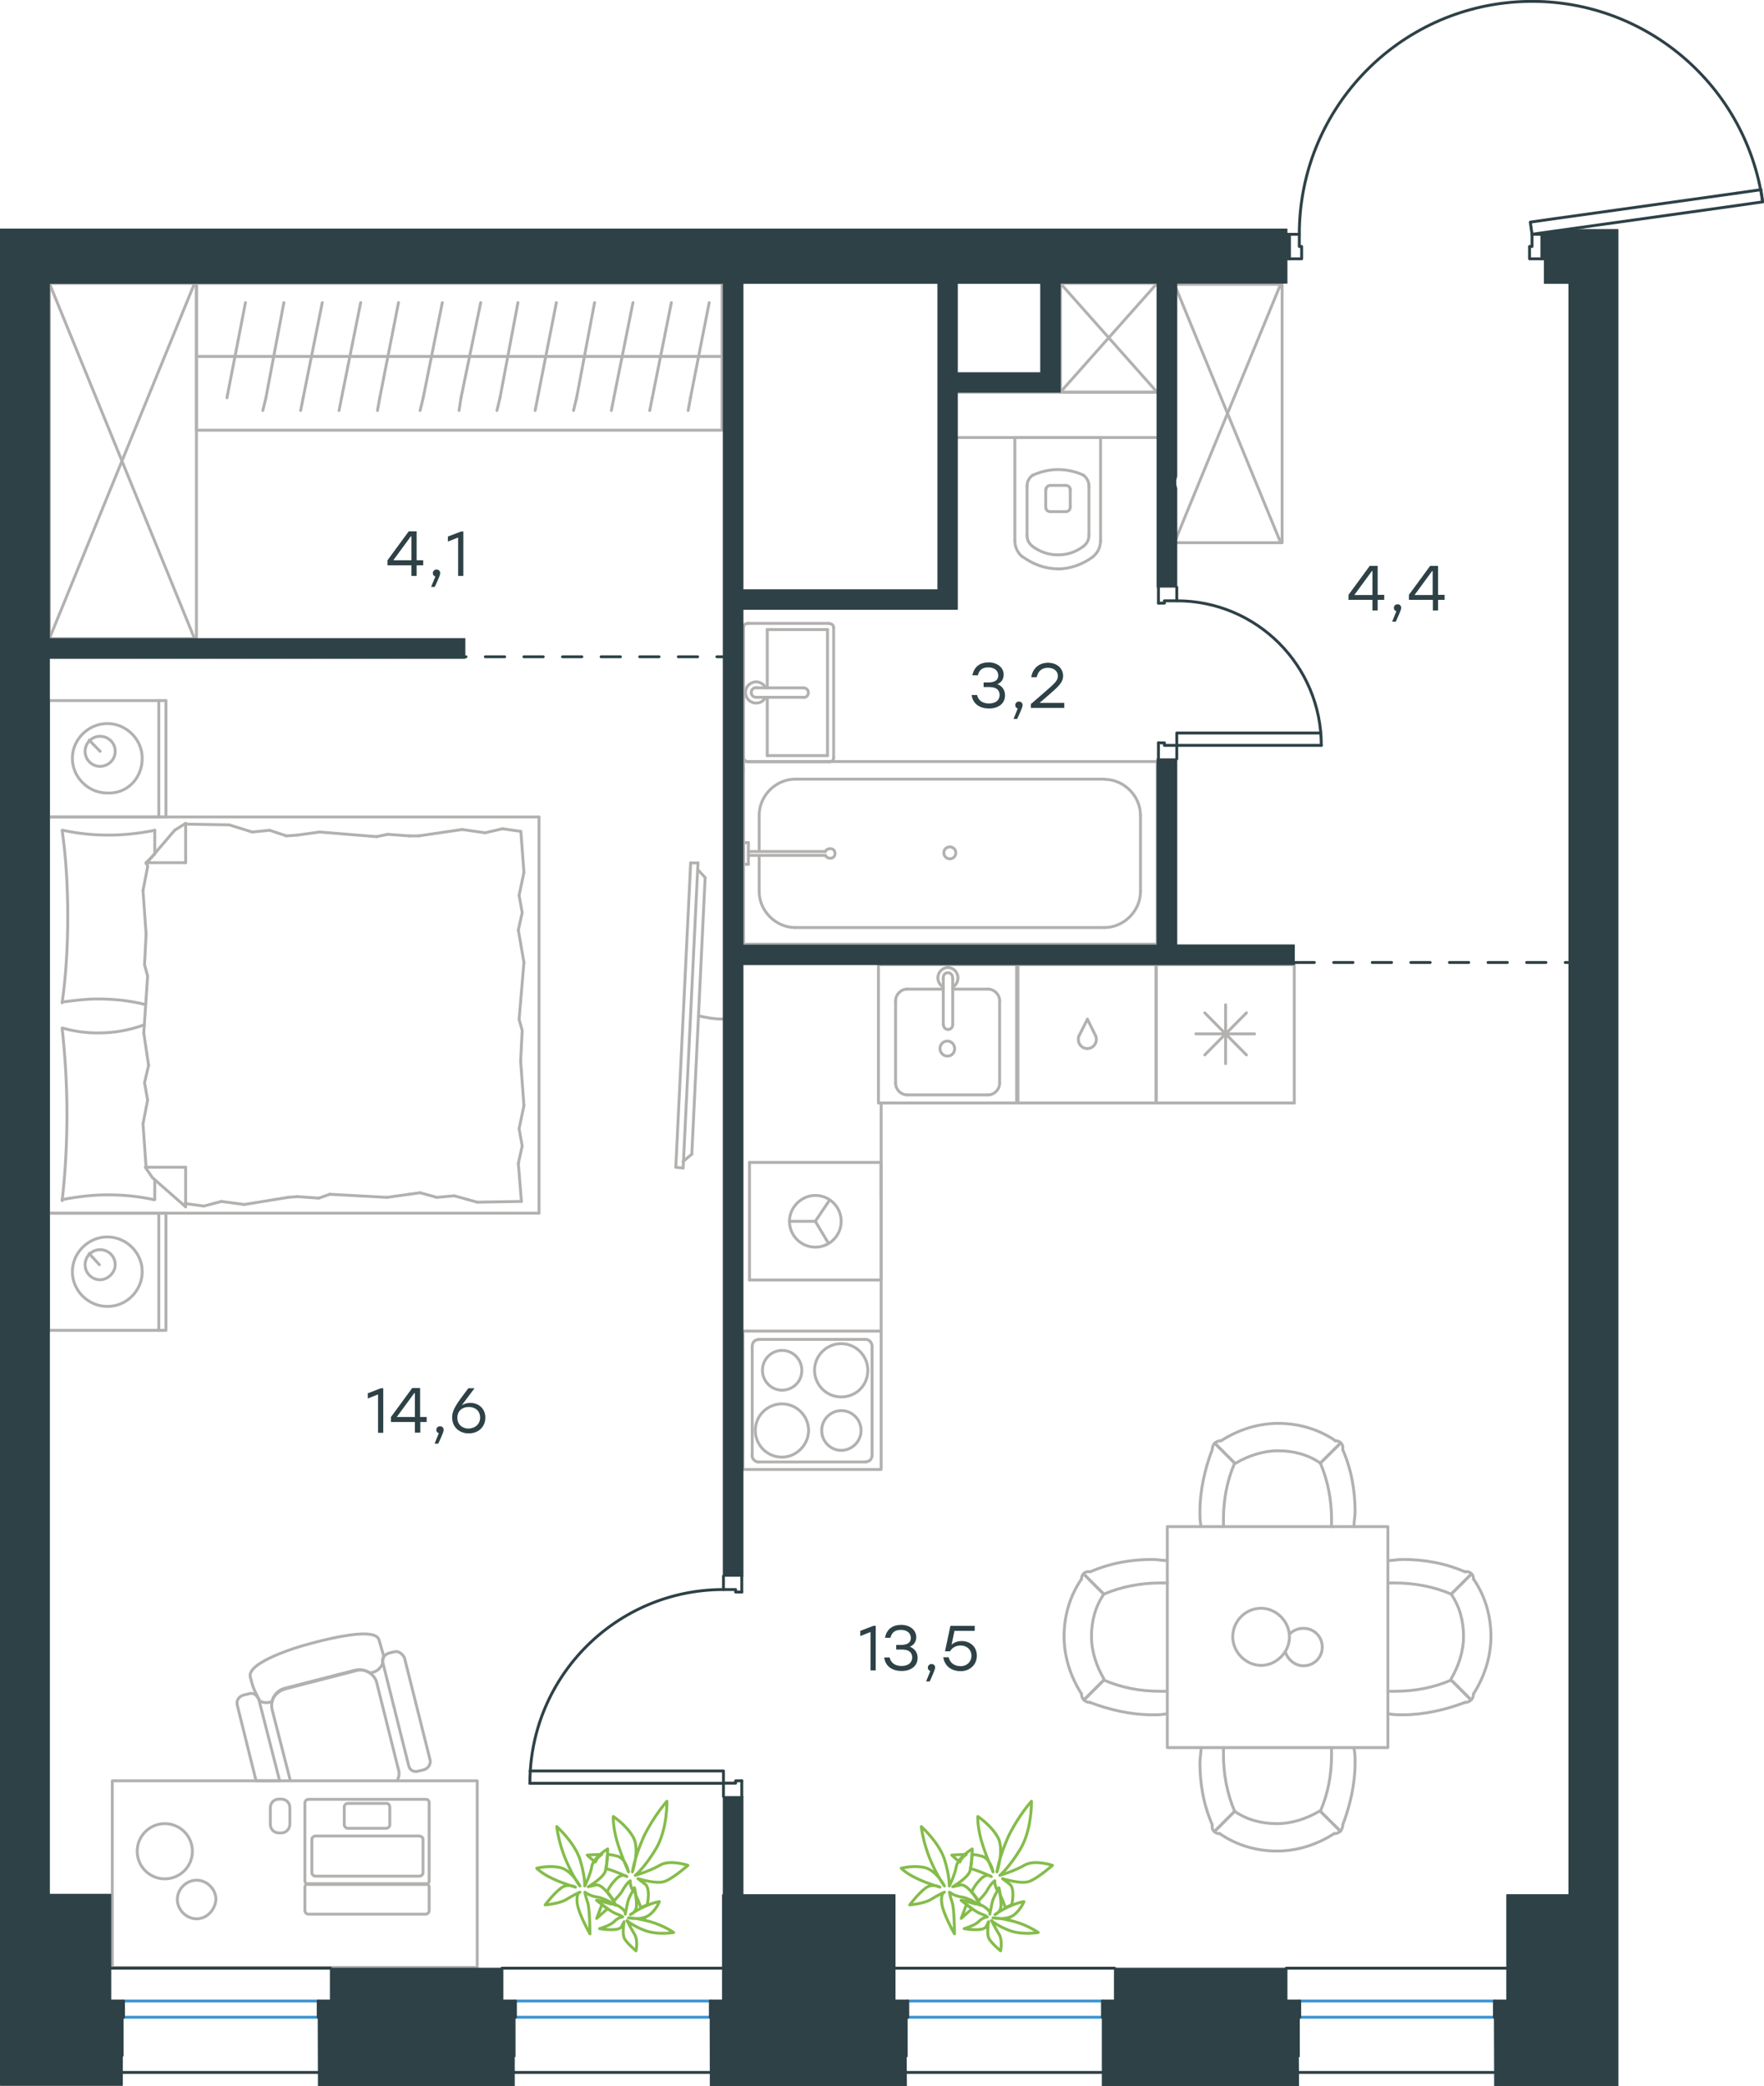 <?xml version="1.0" encoding="utf-8"?>
<!-- Generator: Adobe Illustrator 26.5.0, SVG Export Plug-In . SVG Version: 6.00 Build 0)  -->
<svg version="1.1" id="Слой_1" xmlns="http://www.w3.org/2000/svg" xmlns:xlink="http://www.w3.org/1999/xlink" x="0px" y="0px"
	 viewBox="0 0 914.1 1081" style="enable-background:new 0 0 914.1 1081;" xml:space="preserve">
<style type="text/css">
	.st0{fill:none;stroke:#B2B1B0;stroke-width:1.5;stroke-linecap:round;stroke-linejoin:round;stroke-miterlimit:22.926;}
	.st1{fill:none;stroke:#2D4146;stroke-width:1.5;stroke-linecap:round;stroke-linejoin:round;stroke-miterlimit:10;}
	.st2{fill:none;stroke:#2D4146;stroke-width:1.5;stroke-linecap:round;stroke-linejoin:round;stroke-miterlimit:22.926;}
	.st3{fill:none;stroke:#3C93D0;stroke-width:1.5;stroke-linecap:round;stroke-linejoin:round;stroke-miterlimit:22.926;}
	.st4{fill:#2D4146;}
	
		.st5{fill-rule:evenodd;clip-rule:evenodd;fill:#2D4146;stroke:#2D4146;stroke-width:0.5;stroke-linecap:round;stroke-linejoin:round;stroke-miterlimit:10;}
	
		.st6{fill:none;stroke:#2D4247;stroke-width:1.5;stroke-linecap:round;stroke-linejoin:round;stroke-miterlimit:22.926;stroke-dasharray:10;}
	.st7{fill:none;stroke:#84BC4A;stroke-width:1.5;stroke-linecap:round;stroke-linejoin:round;stroke-miterlimit:22.926;}
</style>
<g>
	<rect x="608.6" y="147.3" class="st0" width="55.8" height="133.9"/>
	<line class="st0" x1="608.6" y1="147.3" x2="663.6" y2="281.1"/>
	<line class="st0" x1="663.6" y1="147.3" x2="608.6" y2="281.1"/>
</g>
<g>
	<line class="st0" x1="570.7" y1="226.7" x2="525.9" y2="226.7"/>
	<g>
		<line class="st0" x1="570.3" y1="280.2" x2="570.3" y2="226.7"/>
		<line class="st0" x1="532.2" y1="252" x2="532.2" y2="277.3"/>
		<line class="st0" x1="564.3" y1="277.3" x2="564.3" y2="252"/>
		<line class="st0" x1="541.9" y1="253.4" x2="541.9" y2="262.7"/>
		<line class="st0" x1="554.6" y1="262.7" x2="554.6" y2="253.4"/>
		<line class="st0" x1="552.2" y1="251.5" x2="544.4" y2="251.5"/>
		<line class="st0" x1="525.9" y1="226.7" x2="525.9" y2="280.2"/>
		<line class="st0" x1="544.4" y1="265.1" x2="552.2" y2="265.1"/>
		<path class="st0" d="M529.8,288.4c5.4,3.9,11.7,6.3,18,6.3c0,0,0,0,0.5,0"/>
		<path class="st0" d="M544.4,251.5c-1.5,0-2.4,1-2.4,2.4"/>
		<path class="st0" d="M535.1,246.2c-1.9,1.5-2.9,3.4-2.9,5.8"/>
		<path class="st0" d="M541.9,262.7c0,1.5,1,2.4,2.4,2.4"/>
		<path class="st0" d="M535.1,283.1c3.9,2.9,8.3,4.4,13.1,4.4"/>
		<path class="st0" d="M552.2,265.1c1.5,0,2.4-1,2.4-2.4"/>
		<path class="st0" d="M554.6,253.9c0-1.5-1-2.4-2.4-2.4"/>
		<path class="st0" d="M564.3,252c0-2.4-1-4.4-2.9-5.8"/>
		<path class="st0" d="M561.4,246.2c-3.9-1.9-8.8-2.9-13.1-2.9c-4.4,0-8.8,1-13.1,2.9"/>
		<path class="st0" d="M561.4,283.1c1.9-1.5,2.9-3.4,2.9-5.8"/>
		<path class="st0" d="M547.9,294.8L547.9,294.8c6.8,0,13.1-2.4,18.5-6.3"/>
		<path class="st0" d="M525.9,280.2c0,3.4,1.5,6.3,3.9,8.3"/>
		<path class="st0" d="M566.4,288.4c2.4-1.9,3.9-4.9,3.9-8.3"/>
		<path class="st0" d="M548.3,287.5L548.3,287.5c4.9,0,9.2-1.5,13.1-4.4"/>
		<path class="st0" d="M532.2,277.3c0,2.4,1,4.4,2.9,5.8"/>
	</g>
	<rect x="494.7" y="203.2" class="st0" width="105.5" height="23.5"/>
</g>
<g>
	<line class="st0" x1="428.8" y1="391.5" x2="397.6" y2="391.5"/>
	<line class="st0" x1="397.6" y1="391.5" x2="397.6" y2="361.3"/>
	<line class="st0" x1="397.6" y1="356.4" x2="397.6" y2="326.2"/>
	<line class="st0" x1="428.8" y1="326.2" x2="428.8" y2="391.5"/>
	<line class="st0" x1="397.6" y1="326.2" x2="428.8" y2="326.2"/>
	<line class="st0" x1="385.3" y1="325.2" x2="385.3" y2="392.6"/>
	<line class="st0" x1="429.6" y1="323" x2="387.7" y2="323"/>
	<line class="st0" x1="432" y1="392.6" x2="432" y2="325.2"/>
	<line class="st0" x1="387.7" y1="394.7" x2="429.6" y2="394.7"/>
	<path class="st0" d="M429.6,394.7c1.5,0,2.4-0.8,2.4-2.1"/>
	<path class="st0" d="M432,325.2c0-1.3-1-2.1-2.4-2.1"/>
	<path class="st0" d="M387.7,323c-1.5,0-2.4,0.8-2.4,2.1"/>
	<path class="st0" d="M385.3,392.6c0,0.8,1,2.1,2.4,2.1"/>
	<line class="st0" x1="416.4" y1="356.4" x2="392.2" y2="356.4"/>
	<line class="st0" x1="392.2" y1="361.3" x2="416.4" y2="361.3"/>
	<path class="st0" d="M416.4,356.4L416.4,356.4c1.4,0,2.5,1.1,2.5,2.5c0,1.4-1.1,2.5-2.5,2.5h0"/>
	<path class="st0" d="M396.7,361.3c-0.9,1.9-2.8,3-4.9,3c-3,0-5.5-2.5-5.5-5.5c0-3,2.5-5.5,5.5-5.5c2.1,0,4,1.2,4.9,3"/>
	<path class="st0" d="M392.2,361.3c-0.1,0-0.2,0-0.4,0c-1.4,0-2.5-1.1-2.5-2.5c0-1.4,1.1-2.5,2.5-2.5c0.1,0,0.2,0,0.4,0"/>
</g>
<g>
	<line class="st0" x1="393.4" y1="440.4" x2="393.4" y2="422.5"/>
	<line class="st0" x1="393.4" y1="461.9" x2="393.4" y2="443.2"/>
	<line class="st0" x1="412.1" y1="403.7" x2="572.3" y2="403.7"/>
	<line class="st0" x1="591" y1="422.5" x2="591" y2="461.9"/>
	<line class="st0" x1="599.6" y1="489.2" x2="385.3" y2="489.2"/>
	<line class="st0" x1="599.6" y1="394.6" x2="599.6" y2="489.2"/>
	<line class="st0" x1="572.3" y1="480.6" x2="412.1" y2="480.6"/>
	<line class="st0" x1="385.3" y1="394.6" x2="599.6" y2="394.6"/>
	<line class="st0" x1="385.3" y1="489.2" x2="385.3" y2="394.6"/>
	<path class="st0" d="M591,422.5c0-10.1-8.6-18.7-18.7-18.7"/>
	<path class="st0" d="M393.4,461.9c0,10.1,8.6,18.7,18.7,18.7"/>
	<path class="st0" d="M572.3,480.6c10.1,0,18.7-8.6,18.7-18.7"/>
	<path class="st0" d="M412.1,403.7c-10.1,0-18.7,8.6-18.7,18.7"/>
	<line class="st0" x1="385.3" y1="400.2" x2="385.3" y2="397.7"/>
	<line class="st0" x1="387.8" y1="441.2" x2="427.7" y2="441.2"/>
	<line class="st0" x1="427.7" y1="443.2" x2="387.8" y2="443.2"/>
	<line class="st0" x1="385.3" y1="447.8" x2="385.3" y2="436.6"/>
	<line class="st0" x1="385.3" y1="436.6" x2="387.8" y2="436.6"/>
	<line class="st0" x1="387.8" y1="436.6" x2="387.8" y2="447.8"/>
	<line class="st0" x1="387.8" y1="447.8" x2="385.3" y2="447.8"/>
	<path class="st0" d="M427.7,443.2c0.5,1,1.5,1.5,2.5,1.5c1.5,0,2.5-1,2.5-2.5c0-1.5-1-2.5-2.5-2.5c-1,0-2,0.5-2.5,1.5"/>
	<path class="st0" d="M489.1,441.9c0,1.7,1.4,3.1,3.1,3.1s3.1-1.4,3.1-3.1c0-1.7-1.4-3.1-3.1-3.1
		C490.2,438.9,489.1,440.3,489.1,441.9z"/>
</g>
<g>
	<line class="st0" x1="388.4" y1="602.3" x2="388.4" y2="663.2"/>
	<g>
		<line class="st0" x1="456.6" y1="663.2" x2="388.4" y2="663.2"/>
		<line class="st0" x1="456.6" y1="620.6" x2="456.6" y2="602.3"/>
		<line class="st0" x1="456.6" y1="663.2" x2="456.6" y2="602.3"/>
		<line class="st0" x1="422.5" y1="632.8" x2="429.9" y2="621.8"/>
		<line class="st0" x1="422.5" y1="632.8" x2="409.1" y2="632.8"/>
		<line class="st0" x1="422.5" y1="632.8" x2="429.3" y2="644.2"/>
		<path class="st0" d="M409.1,632.8c0,7.4,6,13.4,13.4,13.4c7.4,0,13.4-6,13.4-13.4c0-7.4-6-13.4-13.4-13.4
			C415.4,619.4,409.1,625.4,409.1,632.8z"/>
		<line class="st0" x1="456.6" y1="602.3" x2="388.4" y2="602.3"/>
	</g>
</g>
<g>
	<rect x="549.5" y="146.8" class="st0" width="50.8" height="56.4"/>
	<line class="st0" x1="549.5" y1="146.8" x2="599.6" y2="203.2"/>
	<line class="st0" x1="599.6" y1="146.8" x2="549.5" y2="203.2"/>
</g>
<g>
	<line class="st0" x1="670.7" y1="499.8" x2="670.7" y2="571.5"/>
	<line class="st0" x1="635.1" y1="520.6" x2="635.1" y2="551.1"/>
	<line class="st0" x1="624.3" y1="546.6" x2="645.9" y2="524.8"/>
	<line class="st0" x1="624.3" y1="524.8" x2="645.9" y2="546.6"/>
	<line class="st0" x1="619.7" y1="535.7" x2="650.1" y2="535.7"/>
	<line class="st0" x1="670.7" y1="571.5" x2="599.1" y2="571.5"/>
	<line class="st0" x1="599.1" y1="499.8" x2="599.1" y2="571.5"/>
	<line class="st0" x1="670.7" y1="499.8" x2="599.1" y2="499.8"/>
</g>
<g>
	<rect x="455.2" y="499.8" class="st0" width="71.6" height="71.7"/>
	<line class="st0" x1="493.7" y1="530.9" x2="493.7" y2="506.9"/>
	<line class="st0" x1="488.8" y1="512.5" x2="470" y2="512.5"/>
	<line class="st0" x1="470" y1="567.3" x2="512.1" y2="567.3"/>
	<line class="st0" x1="512.1" y1="512.5" x2="493.7" y2="512.5"/>
	<line class="st0" x1="518" y1="561.3" x2="518" y2="518.5"/>
	<line class="st0" x1="488.8" y1="506.9" x2="488.8" y2="530.9"/>
	<line class="st0" x1="464.1" y1="518.5" x2="464.1" y2="561.3"/>
	<path class="st0" d="M493.7,530.9L493.7,530.9c0,1.4-1,2.5-2.4,2.5c-1.4,0-2.4-1.1-2.4-2.5"/>
	<path class="st0" d="M464.1,518.5c0-3.2,2.8-6,5.9-6"/>
	<path class="st0" d="M488.8,511.5c-1.7-1.1-2.8-2.8-2.8-4.9c0-2.8,2.4-5.3,5.2-5.3c2.8,0,5.2,2.5,5.2,5.3c0,2.1-1,3.9-2.8,4.9"/>
	<path class="st0" d="M518,561.3c0,3.2-2.8,6-5.9,6"/>
	<path class="st0" d="M512.1,512.5c3.1,0,5.9,2.8,5.9,6"/>
	<path class="st0" d="M470,567.3c-3.1,0-5.9-2.8-5.9-6"/>
	<path class="st0" d="M488.8,506.9v-0.4c0-1.4,1-2.5,2.4-2.5c1.4,0,2.4,1.1,2.4,2.5v0.4"/>
	<path class="st0" d="M494.7,543.3c0-2.1-1.7-3.9-3.8-3.9c-2.1,0-3.8,1.8-3.8,3.9c0,2.1,1.7,3.9,3.8,3.9
		C493.3,547.2,494.7,545.4,494.7,543.3z"/>
</g>
<g>
	<path class="st0" d="M415.5,710c0-5.7-4.6-10.3-10.2-10.3c-5.6,0-10.2,4.6-10.2,10.3c0,5.7,4.6,10.3,10.2,10.3
		C410.9,720.2,415.5,716,415.5,710z"/>
	<path class="st0" d="M419,741.2c0-7.4-6-13.8-13.8-13.8c-7.4,0-13.8,6-13.8,13.8c0,7.4,6,13.8,13.8,13.8
		C412.7,755,419,748.6,419,741.2z"/>
	<path class="st0" d="M446.2,741.2c0-5.7-4.6-10.3-10.2-10.3c-5.6,0-10.2,4.6-10.2,10.3c0,5.7,4.6,10.3,10.2,10.3
		C441.6,751.4,446.2,746.8,446.2,741.2z"/>
	<path class="st0" d="M449.7,710c0-7.4-6-13.8-13.8-13.8c-7.4,0-13.8,6-13.8,13.8c0,7.4,6,13.8,13.8,13.8
		C443.7,723.8,449.7,717.8,449.7,710z"/>
	<line class="st0" x1="389.8" y1="753.9" x2="389.8" y2="697.6"/>
	<line class="st0" x1="448.7" y1="757.5" x2="392.9" y2="757.5"/>
	<line class="st0" x1="451.9" y1="697.6" x2="451.9" y2="753.9"/>
	<line class="st0" x1="392.9" y1="694" x2="448.7" y2="694"/>
	<path class="st0" d="M451.9,753.9L451.9,753.9c0,2.1-1.4,3.5-3.2,3.5"/>
	<path class="st0" d="M389.8,697.6L389.8,697.6c0-2.1,1.4-3.5,3.2-3.5"/>
	<path class="st0" d="M392.9,757.5L392.9,757.5c-1.8,0-3.2-1.8-3.2-3.5"/>
	<path class="st0" d="M448.7,694L448.7,694c1.8,0,3.2,1.8,3.2,3.5"/>
	<rect x="385" y="689.7" class="st0" width="71.6" height="71.7"/>
</g>
<g>
	<rect x="527.5" y="499.8" class="st0" width="71.6" height="71.7"/>
	<line class="st0" x1="563.5" y1="528.1" x2="559.2" y2="536.6"/>
	<line class="st0" x1="567.7" y1="536.6" x2="563.5" y2="528.1"/>
	<path class="st0" d="M567.7,536.6c0.4,0.7,0.4,1.4,0.4,2.1c0,2.5-2.1,4.6-4.6,4.6"/>
	<path class="st0" d="M559.2,536.6c-0.4,0.7-0.4,1.4-0.4,2.1c0,2.5,2.1,4.6,4.6,4.6"/>
</g>
<line class="st0" x1="456.6" y1="689.7" x2="456.6" y2="571.5"/>
<g>
	<rect x="604.9" y="791" class="st0" width="114.3" height="114.5"/>
	<path class="st0" d="M752,826c4.5,6.5,6.4,14.2,6.4,21.9c0,7.7-2.6,15.5-6.4,21.9"/>
	<path class="st0" d="M719.2,808.6c2.6,0,5.2-0.6,7.7-0.6c10.9,0,21.9,1.9,32.2,6.4"/>
	<path class="st0" d="M759.1,882.1c-10.3,3.9-21.3,6.4-32.2,6.4c-2.6,0-5.2,0-7.7-0.6"/>
	<path class="st0" d="M719.2,820.2c1.3,0,2.6,0,3.9,0c9.7,0,20,1.9,29,5.8"/>
	<path class="st0" d="M752,870.5c-9,3.9-18.7,5.8-29,5.8c-1.3,0-2.6,0-3.9,0"/>
	<path class="st0" d="M763.6,818.2c5.8,8.4,9,18.7,9,29.7c0,10.3-3.2,20.6-9,29.7"/>
	<line class="st0" x1="752" y1="826" x2="762.3" y2="815.7"/>
	<line class="st0" x1="752" y1="870.5" x2="762.3" y2="880.8"/>
	<line class="st0" x1="752" y1="826" x2="762.3" y2="815.7"/>
	<line class="st0" x1="752" y1="870.5" x2="762.3" y2="880.8"/>
	<path class="st0" d="M763.6,877.6c0,2.6-1.9,4.5-4.5,4.5"/>
	<path class="st0" d="M759.1,814.4c2.6-0.5,4.5,1.3,4.5,3.9"/>
	<path class="st0" d="M572,826c-4.5,6.5-6.4,14.2-6.4,21.9c0,7.7,2.6,15.5,6.4,21.9"/>
	<path class="st0" d="M604.9,808.6c-2.6,0-5.2-0.6-7.7-0.6c-10.9,0-21.9,1.9-32.2,6.4"/>
	<path class="st0" d="M564.9,882.1c10.3,3.9,21.3,6.4,32.2,6.4c2.6,0,5.2,0,7.7-0.6"/>
	<path class="st0" d="M604.9,820.2c-1.3,0-2.6,0-3.9,0c-9.7,0-20,1.9-29,5.8"/>
	<path class="st0" d="M572,870.5c9,3.9,18.7,5.8,29,5.8c1.3,0,2.6,0,3.9,0"/>
	<path class="st0" d="M560.4,818.2c-5.8,8.4-9,18.7-9,29.7c0,10.3,3.2,20.6,9,29.7"/>
	<line class="st0" x1="572" y1="826" x2="561.7" y2="815.7"/>
	<line class="st0" x1="572" y1="870.5" x2="561.7" y2="880.8"/>
	<line class="st0" x1="572" y1="826" x2="561.7" y2="815.7"/>
	<line class="st0" x1="572" y1="870.5" x2="561.7" y2="880.8"/>
	<path class="st0" d="M560.4,877.6c0,2.6,1.9,4.5,4.5,4.5"/>
	<path class="st0" d="M564.9,814.4c-2.6-0.5-4.5,1.3-4.5,3.9"/>
	<g>
		<path class="st0" d="M684.2,758.1c-6.4-4.5-14.2-6.4-21.9-6.4c-7.7,0-15.5,2.6-21.9,6.4"/>
		<path class="st0" d="M701.6,791c0-2.6,0.6-5.2,0.6-7.7c0-11-1.9-21.9-6.4-32.2"/>
		<path class="st0" d="M628.2,751c-3.9,10.3-6.4,21.3-6.4,32.2c0,2.6,0,5.2,0.6,7.7"/>
		<path class="st0" d="M690,791c0-1.3,0-2.6,0-3.9c0-9.7-1.9-20-5.8-29"/>
		<path class="st0" d="M639.8,758.1c-3.9,9-5.8,18.7-5.8,29c0,1.3,0,2.6,0,3.9"/>
		<path class="st0" d="M692,746.5c-8.4-5.8-18.7-9-29.6-9c-10.3,0-20.6,3.2-29.6,9"/>
		<line class="st0" x1="684.2" y1="758.1" x2="694.6" y2="747.8"/>
		<line class="st0" x1="639.8" y1="758.1" x2="629.5" y2="747.8"/>
		<line class="st0" x1="684.2" y1="758.1" x2="694.6" y2="747.8"/>
		<line class="st0" x1="639.8" y1="758.1" x2="629.5" y2="747.8"/>
		<path class="st0" d="M632.7,746.5c-2.6,0-4.5,1.9-4.5,4.5"/>
		<path class="st0" d="M695.8,751c0.5-2.6-1.3-4.5-3.9-4.5"/>
	</g>
	<path class="st0" d="M638.8,848.1c0,7.9,6.8,14.8,14.7,14.8c7.9,0,14.7-6.8,14.7-14.8c0-7.9-6.8-14.8-14.7-14.8
		C645.3,833.3,638.8,840.1,638.8,848.1z"/>
	<path class="st0" d="M668.3,846.6c1.8-1.8,4.3-2.9,7.2-2.9c5.4,0,9.7,4.3,9.7,9.7c0,5.4-4.3,9.7-9.7,9.7c-4.3,0-7.9-2.9-9.3-6.8"/>
	<g>
		<path class="st0" d="M639.8,938.5c6.4,4.5,14.2,6.4,21.9,6.4c7.7,0,15.5-2.6,21.9-6.4"/>
		<path class="st0" d="M622.4,905.6c0,2.6-0.6,5.2-0.6,7.7c0,11,1.9,21.9,6.4,32.2"/>
		<path class="st0" d="M695.8,945.6c3.9-10.3,6.4-21.3,6.4-32.2c0-2.6,0-5.2-0.6-7.7"/>
		<path class="st0" d="M634,905.6c0,1.3,0,2.6,0,3.9c0,9.7,1.9,20,5.8,29"/>
		<path class="st0" d="M684.2,938.5c3.9-9,5.8-18.7,5.8-29c0-1.3,0-2.6,0-3.9"/>
		<path class="st0" d="M632.1,950.1c8.4,5.8,18.7,9,29.6,9c10.3,0,20.6-3.2,29.6-9"/>
		<line class="st0" x1="639.8" y1="938.5" x2="629.5" y2="948.8"/>
		<line class="st0" x1="684.2" y1="938.5" x2="694.6" y2="948.8"/>
		<line class="st0" x1="639.8" y1="938.5" x2="629.5" y2="948.8"/>
		<line class="st0" x1="684.2" y1="938.5" x2="694.6" y2="948.8"/>
		<path class="st0" d="M691.3,950.1c2.6,0,4.5-1.9,4.5-4.5"/>
		<path class="st0" d="M628.2,945.6c-0.5,2.6,1.3,4.5,3.9,4.5"/>
	</g>
</g>
<g>
	<g>
		<line class="st0" x1="25.2" y1="423.3" x2="25.2" y2="363"/>
		<line class="st0" x1="86" y1="363" x2="86" y2="423.3"/>
		<line class="st0" x1="86" y1="423.3" x2="25.2" y2="423.3"/>
		<line class="st0" x1="25.2" y1="363" x2="86" y2="363"/>
		<line class="st0" x1="51.9" y1="389.3" x2="46.2" y2="383.5"/>
		<line class="st0" x1="82.3" y1="363" x2="82.3" y2="423.3"/>
		<path class="st0" d="M73.7,392.9c0-9.8-8.2-18-18.1-18c-9.8,0-18.1,8.2-18.1,18c0,9.8,8.2,18,18.1,18
			C65.9,411.4,73.7,403.2,73.7,392.9z"/>
		<path class="st0" d="M59.7,389.3c0-4.5-3.7-7.8-7.8-7.8c-4.5,0-7.8,3.7-7.8,7.8c0,4.5,3.7,7.8,7.8,7.8
			C56,397,59.7,393.8,59.7,389.3z"/>
		<line class="st0" x1="25.2" y1="628.6" x2="25.2" y2="423.3"/>
		<line class="st0" x1="80.2" y1="611.3" x2="80.2" y2="621.6"/>
		<line class="st0" x1="75.7" y1="447" x2="96.2" y2="447"/>
		<line class="st0" x1="80.2" y1="442.5" x2="75.7" y2="447"/>
		<line class="st0" x1="279.3" y1="628.6" x2="25.2" y2="628.6"/>
		<line class="st0" x1="96.2" y1="426.6" x2="96.2" y2="447"/>
		<line class="st0" x1="25.2" y1="423.3" x2="279.3" y2="423.3"/>
		<line class="st0" x1="96.2" y1="625.3" x2="79" y2="610.2"/>
		<line class="st0" x1="79" y1="610.2" x2="75.3" y2="604.8"/>
		<line class="st0" x1="80.2" y1="430.2" x2="80.2" y2="442.2"/>
		<line class="st0" x1="75.7" y1="604.8" x2="96.2" y2="604.8"/>
		<line class="st0" x1="75.7" y1="447.5" x2="90.5" y2="430.2"/>
		<line class="st0" x1="90.5" y1="430.2" x2="96.2" y2="426.6"/>
		<line class="st0" x1="96.2" y1="625.3" x2="96.2" y2="604.8"/>
		<line class="st0" x1="270.6" y1="533.9" x2="269.8" y2="549.9"/>
		<line class="st0" x1="268.6" y1="481.9" x2="271.5" y2="498.7"/>
		<line class="st0" x1="269" y1="463.9" x2="270.6" y2="472.9"/>
		<line class="st0" x1="270.6" y1="472.9" x2="268.6" y2="481.9"/>
		<line class="st0" x1="269" y1="528.2" x2="270.6" y2="533.9"/>
		<line class="st0" x1="271.5" y1="498.7" x2="269" y2="528.2"/>
		<line class="st0" x1="269.9" y1="430.7" x2="271.5" y2="452"/>
		<line class="st0" x1="271.5" y1="452" x2="269" y2="463.9"/>
		<line class="st0" x1="268.6" y1="602.8" x2="270.2" y2="622.5"/>
		<line class="st0" x1="269" y1="584.8" x2="270.6" y2="593.8"/>
		<line class="st0" x1="270.6" y1="593.8" x2="268.6" y2="602.8"/>
		<line class="st0" x1="269.8" y1="549.9" x2="271.5" y2="572.9"/>
		<line class="st0" x1="271.5" y1="572.9" x2="269" y2="584.8"/>
		<line class="st0" x1="279.3" y1="628.6" x2="279.3" y2="423.3"/>
		<path class="st0" d="M32.2,532.7c1.6,14.8,2.5,29.5,2.5,44.7c0,14.8-0.8,29.9-2.5,44.7"/>
		<path class="st0" d="M74.8,531c-8.2,2.9-15.5,4.2-24.1,4.2c-6.2,0-12.3-0.8-18.1-2.5"/>
		<path class="st0" d="M32.2,621.6c7.8-1.6,16-2.5,23.8-2.5c8.2,0,16,0.8,23.8,2.5"/>
		<path class="st0" d="M32.2,519.2c6.2-0.8,12.3-1.6,18.1-1.6c8.6,0,16.8,0.8,25,2.9"/>
		<line class="st0" x1="148.4" y1="433.1" x2="154.1" y2="432.7"/>
		<line class="st0" x1="130.7" y1="431.1" x2="139.7" y2="430.2"/>
		<line class="st0" x1="139.7" y1="430.2" x2="148.4" y2="433.1"/>
		<line class="st0" x1="96.2" y1="427" x2="118.8" y2="427.4"/>
		<line class="st0" x1="118.8" y1="427.4" x2="130.7" y2="431.1"/>
		<line class="st0" x1="200.9" y1="432.3" x2="212" y2="433.1"/>
		<line class="st0" x1="154.1" y1="432.7" x2="165.6" y2="431.1"/>
		<line class="st0" x1="195.1" y1="433.5" x2="200.9" y2="432.3"/>
		<line class="st0" x1="165.6" y1="431.1" x2="195.1" y2="433.5"/>
		<line class="st0" x1="212" y1="433.1" x2="216.9" y2="433.1"/>
		<line class="st0" x1="251.4" y1="431.5" x2="260.4" y2="429.4"/>
		<line class="st0" x1="260.4" y1="429.4" x2="269.4" y2="430.7"/>
		<line class="st0" x1="216.9" y1="433.1" x2="239.5" y2="429.8"/>
		<line class="st0" x1="239.5" y1="429.8" x2="251.4" y2="431.5"/>
		<line class="st0" x1="217.7" y1="618" x2="212" y2="618.8"/>
		<line class="st0" x1="235.4" y1="619.6" x2="226.3" y2="620.4"/>
		<line class="st0" x1="226.3" y1="620.4" x2="217.7" y2="618"/>
		<line class="st0" x1="270.2" y1="622.5" x2="247.3" y2="622.9"/>
		<line class="st0" x1="247.3" y1="622.9" x2="235.4" y2="619.6"/>
		<line class="st0" x1="165.2" y1="620.8" x2="154.1" y2="620"/>
		<line class="st0" x1="212" y1="618.8" x2="200.5" y2="620.4"/>
		<line class="st0" x1="170.9" y1="618.8" x2="165.2" y2="620.8"/>
		<line class="st0" x1="200.5" y1="620.4" x2="170.9" y2="618.8"/>
		<line class="st0" x1="154.1" y1="620" x2="149.2" y2="620.4"/>
		<line class="st0" x1="96.6" y1="623.7" x2="95.8" y2="623.7"/>
		<line class="st0" x1="114.7" y1="622.5" x2="105.7" y2="624.9"/>
		<line class="st0" x1="105.7" y1="624.9" x2="96.6" y2="623.7"/>
		<line class="st0" x1="149.2" y1="620.4" x2="126.6" y2="624.1"/>
		<line class="st0" x1="126.6" y1="624.1" x2="114.7" y2="622.5"/>
		<path class="st0" d="M32.2,430.2c2.1,14.8,2.9,29.5,2.9,44.7c0,14.8-0.8,29.9-2.9,44.7"/>
		<path class="st0" d="M80.2,430.2c-7.8,1.6-16,2.5-23.8,2.5c-8.2,0-16-0.8-23.8-2.5"/>
		<line class="st0" x1="74.9" y1="499.9" x2="75.7" y2="483.9"/>
		<line class="st0" x1="77" y1="552" x2="74.5" y2="535.2"/>
		<line class="st0" x1="76.5" y1="570" x2="74.9" y2="561"/>
		<line class="st0" x1="74.9" y1="561" x2="77" y2="552"/>
		<line class="st0" x1="76.5" y1="505.7" x2="74.9" y2="499.9"/>
		<line class="st0" x1="74.5" y1="535.2" x2="76.5" y2="505.7"/>
		<line class="st0" x1="75.7" y1="604.8" x2="74.1" y2="582.3"/>
		<line class="st0" x1="74.1" y1="582.3" x2="76.5" y2="570"/>
		<line class="st0" x1="76.5" y1="449.1" x2="76.1" y2="447"/>
		<line class="st0" x1="75.7" y1="483.9" x2="74.1" y2="461.4"/>
		<line class="st0" x1="74.1" y1="461.4" x2="76.5" y2="449.1"/>
		<line class="st0" x1="25.2" y1="689.3" x2="25.2" y2="628.6"/>
		<line class="st0" x1="86" y1="628.6" x2="86" y2="689.3"/>
		<line class="st0" x1="85.6" y1="689.3" x2="25.2" y2="689.3"/>
		<line class="st0" x1="25.2" y1="628.6" x2="85.6" y2="628.6"/>
		<line class="st0" x1="51.5" y1="655.3" x2="46.2" y2="649.5"/>
		<line class="st0" x1="82.3" y1="628.6" x2="82.3" y2="689.3"/>
		<path class="st0" d="M73.7,658.9c0-9.8-8.2-18-18.1-18c-9.8,0-18.1,8.2-18.1,18c0,9.8,8.2,18,18.1,18
			C65.5,677,73.7,668.8,73.7,658.9z"/>
		<path class="st0" d="M59.7,655.3c0-4.5-3.7-7.8-7.8-7.8c-4.5,0-7.8,3.7-7.8,7.8c0,4.5,3.7,7.8,7.8,7.8
			C56,663,59.7,659.4,59.7,655.3z"/>
	</g>
	<g>
		<path class="st0" d="M361.9,526.3c4.2,1,8.3,1.7,12.4,1.7"/>
		<line class="st0" x1="354" y1="605.2" x2="361.7" y2="447.1"/>
		<line class="st0" x1="357.9" y1="447.1" x2="350.2" y2="604.8"/>
		<line class="st0" x1="350.2" y1="604.8" x2="354" y2="605.2"/>
		<line class="st0" x1="365.4" y1="454.7" x2="358.5" y2="598"/>
		<line class="st0" x1="361.6" y1="450.6" x2="365.4" y2="454.7"/>
		<line class="st0" x1="358.5" y1="598" x2="354" y2="601.8"/>
		<line class="st0" x1="357.9" y1="447.1" x2="361.7" y2="447.1"/>
	</g>
</g>
<g>
	<line class="st0" x1="101.8" y1="184.7" x2="213.2" y2="184.7"/>
	<line class="st0" x1="195.6" y1="212.7" x2="196.8" y2="206.1"/>
	<line class="st0" x1="196.8" y1="206.1" x2="206.5" y2="156.8"/>
	<line class="st0" x1="175.7" y1="212.7" x2="177" y2="206.1"/>
	<line class="st0" x1="177" y1="206.1" x2="186.9" y2="156.8"/>
	<line class="st0" x1="155.8" y1="212.7" x2="157.1" y2="206.1"/>
	<line class="st0" x1="157.1" y1="206.1" x2="167" y2="156.8"/>
	<line class="st0" x1="136.2" y1="212.7" x2="137.8" y2="206.1"/>
	<line class="st0" x1="137.8" y1="206.1" x2="147.1" y2="156.8"/>
	<line class="st0" x1="117.6" y1="206.1" x2="127.2" y2="156.8"/>
	<rect x="101.8" y="146.8" class="st0" width="272.4" height="76.1"/>
	<line class="st0" x1="213.2" y1="184.7" x2="374.2" y2="184.7"/>
	<line class="st0" x1="356.6" y1="212.7" x2="357.8" y2="206.1"/>
	<line class="st0" x1="357.8" y1="206.1" x2="367.5" y2="156.8"/>
	<line class="st0" x1="336.7" y1="212.7" x2="338" y2="206.1"/>
	<line class="st0" x1="338" y1="206.1" x2="347.9" y2="156.8"/>
	<line class="st0" x1="316.8" y1="212.7" x2="318.1" y2="206.1"/>
	<line class="st0" x1="318.1" y1="206.1" x2="328" y2="156.8"/>
	<line class="st0" x1="297.2" y1="212.7" x2="298.8" y2="206.1"/>
	<line class="st0" x1="298.8" y1="206.1" x2="308.1" y2="156.8"/>
	<line class="st0" x1="277.3" y1="212.7" x2="278.6" y2="206.1"/>
	<line class="st0" x1="278.6" y1="206.1" x2="288.3" y2="156.8"/>
	<line class="st0" x1="257.5" y1="212.7" x2="259.1" y2="206.1"/>
	<line class="st0" x1="259.1" y1="206.1" x2="268.4" y2="156.8"/>
	<line class="st0" x1="237.9" y1="212.7" x2="238.9" y2="206.1"/>
	<line class="st0" x1="238.9" y1="206.1" x2="249.1" y2="156.8"/>
	<line class="st0" x1="219.3" y1="206.1" x2="229.2" y2="156.8"/>
	<line class="st0" x1="217.7" y1="212.7" x2="219.3" y2="206.1"/>
</g>
<g>
	<rect x="25.6" y="146.8" class="st0" width="76.2" height="184.1"/>
	<line class="st0" x1="25.6" y1="146.8" x2="100.8" y2="330.9"/>
	<line class="st0" x1="100.8" y1="146.8" x2="25.6" y2="330.9"/>
</g>
<g>
	<path class="st0" d="M99.7,959.2c0-7.9-6.4-14.3-14.3-14.3c-7.9,0-14.3,6.4-14.3,14.3c0,7.9,6.4,14.3,14.3,14.3
		C93.3,973.5,99.7,967.1,99.7,959.2z"/>
	<path class="st0" d="M101.9,994.2c-5.4,0-10-4.7-10-10c0-5.4,4.6-10,10-10c5.4,0,10,4.7,10,10C111.5,989.6,107.2,994.2,101.9,994.2
		z"/>
	<path class="st0" d="M150.3,922l-9.3-36.2c-1.1-5,1.8-10,6.8-11.1l36.1-9.3c5-1.1,10.4,1.8,11.4,6.8l11.1,44.4
		c0.7,2.1,0.4,3.9-0.4,5.7"/>
	<path class="st0" d="M209.6,859l13.2,52.6c0.7,2.1-0.7,4.7-3.2,5.4l-2.9,0.7c-2.5,0.7-4.6-0.7-5-3.2l-13.2-52.6
		c-0.7-2.5,0.7-4.7,3.2-5.4l2.9-0.7C206.4,855.4,208.6,856.8,209.6,859z"/>
	<path class="st0" d="M134.2,880.8l10.7,41.9h-12.2l-9.7-39c-0.7-2.5,0.7-4.7,3.2-5.4l2.9-0.7C131,876.9,133.1,878,134.2,880.8z"/>
	<path class="st0" d="M196.4,849.7l2.5,8.6c-0.7,0.7-0.7,2.1-0.7,3.9c-0.7,1.4-2.1,3.2-3.9,3.9c0,0-0.7,0.4-2.5,0.7
		c-2.5-1.4-4.6-2.1-7.5-1.1l-36.1,9.3c-3.2,0.7-6.8,3.6-7.1,6.5c-1.6,1-5.9,1.1-6.8-0.8c-2.6-5.2-3-5.5-4.6-11.8
		c-1.9-7.7,25.3-15.8,29.3-16.8C163,851,194.5,842,196.4,849.7z"/>
	<path class="st0" d="M222.4,977.8V990c0,1.1-1.1,1.8-1.8,1.8l-60.8,0c-1.1,0-1.8-1.1-1.8-1.8v-12.2c0-1.1,1.1-1.8,1.8-1.8h60.8
		C221.7,976,222.4,977.1,222.4,977.8z"/>
	<path class="st0" d="M219.2,953.1v17.2c0,1.1-1.1,1.8-1.8,1.8l-54,0c-1.1,0-1.8-1.1-1.8-1.8v-17.2c0-1.1,1.1-1.8,1.8-1.8l54,0
		C218.5,951.6,219.2,952,219.2,953.1z"/>
	<path class="st0" d="M202,936.2v9.3c0,1.1-1.1,1.8-1.8,1.8h-20c-1.1,0-1.8-1.1-1.8-1.8v-9.3c0-1.1,1.1-1.8,1.8-1.8l20.4,0
		C201.3,934.4,202,935.5,202,936.2z"/>
	<path class="st0" d="M222.4,934.1v40.5c0,1.1-1.1,1.8-1.8,1.8l-60.8,0c-1.1,0-1.8-1.1-1.8-1.8v-40.5c0-1.1,1.1-1.8,1.8-1.8l60.8,0
		C221.7,932.3,222.4,933,222.4,934.1z"/>
	<rect x="58.2" y="922.7" class="st0" width="189.1" height="96.7"/>
	<path class="st0" d="M145.9,949.7h-1.5c-2.3,0-4.3-1.9-4.3-4.3v-8.9c0-2.3,1.9-4.3,4.3-4.3h1.5c2.3,0,4.3,1.9,4.3,4.3v8.9
		C150.1,947.7,148.2,949.7,145.9,949.7z"/>
</g>
<line class="st1" x1="799" y1="121.4" x2="799" y2="134.1"/>
<line class="st1" x1="668.2" y1="121.4" x2="668.2" y2="134.1"/>
<polygon class="st1" points="666.9,134.1 674.5,134.1 674.5,127.7 673.3,127.7 673.3,121.4 666.9,121.4 "/>
<polygon class="st1" points="800.3,134.1 792.6,134.1 792.6,127.7 793.9,127.7 793.9,121.4 800.3,121.4 "/>
<path class="st1" d="M913.4,104.6C904.6,41.9,848.7-3.4,785.5,1c-63.2,4.4-112.2,57-112.2,120.3"/>
<line class="st1" x1="899.9" y1="100.1" x2="805.6" y2="113.3"/>
<line class="st1" x1="900.8" y1="106.4" x2="806.5" y2="119.6"/>
<line class="st1" x1="899.9" y1="100.1" x2="912.5" y2="98.3"/>
<line class="st1" x1="806.5" y1="119.6" x2="793.9" y2="121.4"/>
<polyline class="st1" points="912.5,98.3 913.4,104.6 900.8,106.4 "/>
<polyline class="st1" points="793.9,121.4 793,115.1 805.6,113.3 "/>
<polyline class="st1" points="684.7,386.2 609.8,386.2 609.8,379.8 684.4,379.8 "/>
<line class="st1" x1="600.3" y1="304.3" x2="600.3" y2="312.5"/>
<polyline class="st1" points="600.3,312.5 603.4,312.5 603.4,311.3 609.8,311.3 609.8,304.3 "/>
<path class="st1" d="M684.7,386.2c0-41.4-33.5-74.9-74.9-74.9"/>
<line class="st1" x1="600.3" y1="393.1" x2="600.3" y2="384.9"/>
<polyline class="st1" points="600.3,384.9 603.4,384.9 603.4,386.2 609.8,386.2 609.8,393.2 "/>
<polyline class="st1" points="274.5,924 374.9,924 374.9,917.6 274.7,917.6 "/>
<line class="st1" x1="384.4" y1="816.7" x2="384.4" y2="824.9"/>
<polyline class="st1" points="384.4,824.9 381.2,824.9 381.2,823.6 374.9,823.6 374.9,816.6 "/>
<path class="st1" d="M374.9,823.6c-55.4,0-100.3,44.9-100.3,100.3"/>
<line class="st1" x1="384.4" y1="930.9" x2="384.4" y2="922.7"/>
<polyline class="st1" points="384.4,922.7 381.2,922.7 381.2,923.9 374.9,923.9 374.9,930.9 "/>
<line class="st2" x1="57" y1="1019.8" x2="171.3" y2="1019.8"/>
<line class="st3" x1="64" y1="1045.2" x2="164.9" y2="1045.2"/>
<line class="st3" x1="64" y1="1036.8" x2="164.9" y2="1036.8"/>
<rect x="57" y="1036.8" class="st2" width="7" height="8.4"/>
<rect x="164.9" y="1036.8" class="st2" width="6.3" height="8.4"/>
<line class="st2" x1="260.1" y1="1019.8" x2="374.4" y2="1019.8"/>
<line class="st3" x1="267.1" y1="1045.2" x2="368.1" y2="1045.2"/>
<line class="st3" x1="267.1" y1="1036.8" x2="368.1" y2="1036.8"/>
<rect x="260.1" y="1036.8" class="st2" width="7" height="8.4"/>
<rect x="368.1" y="1036.8" class="st2" width="6.3" height="8.4"/>
<line class="st2" x1="463.4" y1="1019.8" x2="577.6" y2="1019.8"/>
<line class="st3" x1="470.3" y1="1045.2" x2="571.3" y2="1045.2"/>
<line class="st3" x1="470.3" y1="1036.8" x2="571.3" y2="1036.8"/>
<rect x="463.4" y="1036.8" class="st2" width="7" height="8.4"/>
<rect x="571.3" y="1036.8" class="st2" width="6.3" height="8.4"/>
<line class="st2" x1="666.5" y1="1019.8" x2="780.8" y2="1019.8"/>
<line class="st3" x1="673.5" y1="1045.2" x2="774.4" y2="1045.2"/>
<line class="st3" x1="673.5" y1="1036.8" x2="774.4" y2="1036.8"/>
<rect x="666.5" y="1036.8" class="st2" width="7" height="8.4"/>
<rect x="774.4" y="1036.8" class="st2" width="6.3" height="8.4"/>
<g>
	<path class="st4" d="M717.3,310.8h-3.4v5.5h-2.7v-5.5h-12.4v-2.6l11-15h4.1v15h3.4V310.8z M711.2,308.3v-12.4h-0.3l-9.1,12.4
		L711.2,308.3z"/>
	<path class="st4" d="M723.3,322.1h-1.9l2.2-5.4c-0.8-0.2-1.3-0.9-1.3-1.7c0-1.1,0.8-1.9,1.9-1.9c0.8,0,1.9,0.4,1.9,1.9
		C726.1,315.5,726,316.2,723.3,322.1z"/>
	<path class="st4" d="M748.6,310.8h-3.4v5.5h-2.7v-5.5h-12.4v-2.6l11-15h4.1v15h3.4V310.8z M742.4,308.3v-12.4h-0.3l-9.1,12.4
		L742.4,308.3z"/>
</g>
<g>
	<path class="st4" d="M198.6,719.3v23.1h-2.7v-19.9l-5.3,2.1v-2.7l6.8-2.6H198.6z"/>
	<path class="st4" d="M221.2,736.8h-3.4v5.5H215v-5.5h-12.4v-2.6l11-15h4.1v15h3.4V736.8z M215,734.2v-12.4h-0.3l-9.1,12.4
		L215,734.2z"/>
	<path class="st4" d="M227.1,748h-1.9l2.2-5.4c-0.8-0.2-1.3-0.9-1.3-1.7c0-1.1,0.8-1.9,1.9-1.9c0.8,0,1.9,0.4,1.9,1.9
		C229.9,741.5,229.8,742.2,227.1,748z"/>
	<path class="st4" d="M251.5,734.5c0,5-3.8,8.2-8.6,8.2c-4.7,0-8.6-3.1-8.6-8.3c0-4,2.4-7.2,8.4-15.1h3.2l-6.6,8.8
		c1.2-0.7,2.6-1.2,4.3-1.2C247.7,726.8,251.5,729.6,251.5,734.5z M248.8,734.5c0-3.5-2.6-5.5-5.9-5.5c-3.4,0-5.9,2.1-5.9,5.6
		s2.6,5.6,5.8,5.6C246.2,740.1,248.8,737.9,248.8,734.5z"/>
</g>
<g>
	<path class="st4" d="M453.8,842.4v23.1h-2.7v-19.9l-5.3,2.1V845l6.8-2.6H453.8z"/>
	<path class="st4" d="M475.5,859c0,4.2-3.4,6.8-8.3,6.8c-4.5,0-8.4-2.2-9-7h2.8c0.7,3.1,3.2,4.4,6.2,4.4c3.4,0,5.5-1.7,5.5-4.4
		c0-2.3-1.4-4.1-5.1-4.1h-3.2v-2.4h2.4c3.5,0,5.2-1.3,5.2-3.6c0-2.6-2.1-4.2-5.1-4.2c-2.8,0-4.7,1-5.5,4.1h-2.8
		c0.9-4.7,4.2-6.7,8.4-6.7c4.4,0,7.8,2.6,7.8,6.4c0,2.2-1.2,4.1-3.3,4.9C473.9,854.2,475.5,856.2,475.5,859z"/>
	<path class="st4" d="M481.8,871.2h-1.9l2.2-5.4c-0.8-0.2-1.3-0.9-1.3-1.7c0-1.1,0.8-1.9,1.9-1.9c0.8,0,1.9,0.4,1.9,1.9
		C484.5,864.7,484.4,865.4,481.8,871.2z"/>
	<path class="st4" d="M506.2,857.9c0,4.7-3.7,8-8.4,8c-4.4,0-8.3-2.4-9-7.2h2.8c0.7,3,3.1,4.6,6.2,4.6c3.3,0,5.6-2.3,5.6-5.4
		c0-3.2-2.4-5.3-5.6-5.3c-2.6,0-4.4,1.2-5.5,3h-2.6l2.8-13.2h12.6v2.6h-10.5l-1.5,7.2c1.3-1.2,3-1.9,5.3-1.9
		C502.7,850.3,506.2,853.2,506.2,857.9z"/>
</g>
<g>
	<path class="st4" d="M520.8,360.3c0,4.2-3.4,6.8-8.3,6.8c-4.5,0-8.4-2.2-9-7h2.8c0.7,3.1,3.2,4.4,6.2,4.4c3.4,0,5.5-1.7,5.5-4.4
		c0-2.3-1.4-4.1-5.1-4.1h-3.2v-2.4h2.4c3.5,0,5.2-1.3,5.2-3.6c0-2.6-2.1-4.2-5.1-4.2c-2.8,0-4.7,1-5.5,4.1h-2.8
		c0.9-4.7,4.2-6.7,8.4-6.7c4.4,0,7.8,2.6,7.8,6.4c0,2.2-1.2,4.1-3.3,4.9C519.3,355.4,520.8,357.5,520.8,360.3z"/>
	<path class="st4" d="M527.1,372.5h-1.9l2.2-5.4c-0.8-0.2-1.3-0.9-1.3-1.7c0-1.1,0.8-1.9,1.9-1.9c0.8,0,1.9,0.4,1.9,1.9
		C529.9,365.9,529.8,366.7,527.1,372.5z"/>
	<path class="st4" d="M551.5,366.8h-17.3v-2l6.7-5.8c5.6-4.9,7.3-6.3,7.3-8.7c0-2.5-2-4.3-5.2-4.3c-3.3,0-5.1,1.9-5.8,4.9h-2.8
		c0.7-4.6,4-7.5,8.7-7.5c4.7,0,7.8,3,7.8,6.8c0,3.4-2.4,5.5-7.8,10.2l-4.4,3.8h12.8V366.8z"/>
</g>
<g>
	<path class="st4" d="M219.3,292.9h-3.4v5.5h-2.7v-5.5h-12.4v-2.6l11-15h4.1v15h3.4V292.9z M213.2,290.3v-12.4h-0.3l-9.1,12.4
		L213.2,290.3z"/>
	<path class="st4" d="M225.3,304.1h-1.9l2.2-5.4c-0.8-0.2-1.3-0.9-1.3-1.7c0-1.1,0.8-1.9,1.9-1.9c0.8,0,1.9,0.4,1.9,1.9
		C228.1,297.6,228,298.3,225.3,304.1z"/>
	<path class="st4" d="M240.1,275.3v23.1h-2.7v-19.9l-5.3,2.1V278l6.8-2.6H240.1z"/>
</g>
<polygon class="st5" points="666.9,1033.5 666.9,1019.8 666.4,1019.8 666.4,1019.8 577.5,1019.8 577.5,1036.8 571.3,1036.8 
	571.3,1045.2 571.2,1045.2 571.2,1080.8 672.9,1080.8 672.8,1065.6 673.3,1065.6 673.3,1057.9 673.3,1045.2 672.8,1045.2 
	672.8,1045.2 673.5,1045.2 673.5,1036.8 666.9,1036.8 "/>
<polygon class="st5" points="463.8,981.7 463.3,981.7 463.3,981.7 385,981.7 385,930.9 374.8,930.9 374.8,981.7 374.4,981.7 
	374.4,1036.8 368.1,1036.8 368.1,1045.2 368,1045.2 368.1,1080.8 469.7,1080.8 469.6,1065.6 470.1,1065.6 470.1,1057.9 
	470.1,1045.2 469.6,1045.2 469.6,1045.2 470.3,1045.2 470.3,1036.8 463.8,1036.8 "/>
<polygon class="st5" points="260.6,1033.5 260.6,1019.8 260.1,1019.8 260.1,1019.8 171.2,1019.8 171.2,1036.8 164.9,1036.8 
	164.9,1045.2 164.9,1045.2 165,1080.8 266.5,1080.8 266.5,1065.6 266.9,1065.6 266.9,1057.9 266.9,1045.2 266.5,1045.2 
	266.5,1045.2 267.1,1045.2 267.1,1036.8 260.6,1036.8 "/>
<line class="st2" x1="25.6" y1="1073.8" x2="812.1" y2="1073.8"/>
<path class="st5" d="M609.8,489.7v-96.5h-10.2v96.5H385v-174h111.1v-10.2v-13.4v-88.9h53.3v-10.2v-46.3h50.2v99.9v2.2v2.3v2.1v51
	h10.2v-51l-0.5-2.1v-2.3l0.5-2.2v-99.9h12.7h44.4v-25.4v-0.9v-1.6v-0.1l-666.7,0v961.8h63.2l0-15.2h0.4v-7.6v-12.7h-0.4v0H64v-8.4
	h-6.6v-55.1H57H25.6V341.1h215.3v-10.2H25.6V146.8h190.5h158.7v353v286.6v30.3H385v-30.3V499.8h285.7v-10.2H609.8z M496.1,146.8
	h43.2v46.3h-43.2V146.8z M385,146.8h101v145.4v13.4H385V146.8z"/>
<polygon class="st5" points="838.4,981.7 838.4,909.9 838.4,509.3 838.4,499.2 838.4,226.8 838.4,216.6 838.4,146.8 838.4,118.9 
	812,118.9 800.3,120.5 800.3,121.4 800.3,146.8 813,146.8 813,909.9 813,981.7 780.8,981.7 780.8,1036.8 774.4,1036.8 774.4,1045.2 
	774.4,1045.2 774.5,1080.8 838.4,1080.8 "/>
<line class="st6" x1="611.1" y1="498.7" x2="826.4" y2="498.7"/>
<line class="st6" x1="71.5" y1="340.3" x2="381.3" y2="340.3"/>
<g>
	<path class="st7" d="M518.1,971.7c0,0,4.8-3.9,10.8-13.9c5.9-10,5.6-24.5,5.6-24.5s-6.6,7.2-12,18.3c-5,11.3-5.9,18.3-5.9,18.3
		s3.9-11.3,0.6-17.7c-3.6-6.6-10.5-11-10.5-11s-0.3,4.5,1.7,12c2,7.2,6.2,16.7,6.2,16.7s-1.2-6.6-5.6-8.1c-1.2-0.3-3.3-0.9-5.3-0.9
		c-0.3,2.2-0.3,5-0.9,7.2c0.3,0.3,0.9,0.3,0.9,0.3c4.8,1.4,10,3.9,10,3.9s-2.5-2.5-6.6,2.5c-1.2,1.2-2.5,3.3-3.6,5.3
		c1.2,1.4,2.7,3.6,3.6,4.8c2-2.2,3.9-4.2,4.5-5.6c2.5-4.2,3.9-4.8,3.9-4.8s-0.3,2,1.2,4.8c0.6-0.9,0.9-1.2,0.9-1.2s0.3,1.7,0.9,4.2
		c0.9,1.7,1.7,3.9,2.5,6.2c0.9-0.6,1.7-0.9,3-1.4l0.3-0.3c0.9-4.2,0.9-8.8-0.9-10.4l-3.9-3c0,0,10.4,3.3,14.4,1.2
		c4.2-1.7,11.5-8.1,11.5-8.1s-8.9-3-14.1-0.3C525.9,969.4,518.1,971.7,518.1,971.7z M500.7,960.9c-3.9,0-7.5,0.3-7.5,0.3
		s1.7,1.7,4.2,3.6C498.1,963,499.2,961.9,500.7,960.9z M502.1,984.2c-0.3,0.3-0.3,0.9-0.6,1.2c1.2,0.3,3,0.9,4.5,1.2l0.3-0.3
		C505.4,985.8,504,984.7,502.1,984.2z M500.8,986.8c-1.4,3.9-2.7,7.2-2.7,7.2s2.7-2.5,5.6-5C503,988.3,501.7,987.6,500.8,986.8z
		 M522.2,993.9c0,0.3,0.3,0.9,0.3,0.9h0.3c0-0.3,0.3-0.6,0.3-1.2C522.6,993.9,522.6,993.9,522.2,993.9z"/>
	<path class="st7" d="M491.9,977.2c0,0,0.3-4.8-2.5-13.9c-3-8.9-12-16.9-12-16.9s0.9,8.4,4.8,17.5c3.9,9.1,7.2,13.3,7.2,13.3
		s-3.9-7.8-10-9.5c-5.9-1.4-12.4,0.3-12.4,0.3s2.5,2.7,8.1,5.3c5.6,2.7,12,4.5,12,4.5s-3-1.7-6.2-0.3c-3.6,1.7-9.5,9.5-9.5,9.5
		s7.2-0.6,10.8-2.7c3.6-2.3,7.2-3.9,7.2-3.9s-2,0.3-1.4,5.6c0.6,5.5,6.6,16,6.6,16s0-12.7-1.2-16.3c-1.2-3.6-1.4-5.3-1.4-5.3
		s2.5,2,6.2,2.5c3,0.3,6.6,2.7,8.9,3.9c0.3,0.3,0.9,0.3,0.9,0.3c-1.2-2.2-6.6-11.3-10.4-10.4l-3.9,0.9c0,0,7.8-4.5,8.9-8.1
		c1.2-3.6,1.2-11.5,1.2-11.5s-6.6,3.9-8.1,8.4C494.9,971.5,491.9,977.2,491.9,977.2z"/>
	<path class="st7" d="M513.8,995.1c0,0,2.5,2.5,8.9,5c6.6,2.7,15.3,1.2,15.3,1.2s-5-3.6-12.1-5.6c-7.2-2-11.3-2-11.3-2
		s6.2,1.4,10.4-1.2c3.9-2.7,5.6-7.2,5.6-7.2s-2.7,0.3-6.9,2.2c-4.2,1.7-8.1,4.5-8.1,4.5s2.5-0.9,3-3.6c0.6-2.6-0.9-10-0.9-10
		s-3,4.5-3.6,7.5c-0.6,3-1.2,5.9-1.2,5.9s0.9-1.2-2.5-3.6c-3.3-2.5-12.4-3.6-12.4-3.6s7.2,5.9,10,6.9c2.7,0.9,3.6,1.7,3.6,1.7
		s-2.5,0.3-4.5,2.5c-2,2-7.5,3.6-7.5,3.6s9.5,1.7,11.3-0.9l1.4-2.7c0,0-1.2,6.6,0.3,8.9c1.4,2.5,5.9,6.2,5.9,6.2s1.2-5.6-0.9-8.8
		C515.8,999.1,513.8,995.1,513.8,995.1z"/>
</g>
<g>
	<path class="st7" d="M329.2,971.7c0,0,4.8-3.9,10.8-13.9c5.9-10,5.6-24.5,5.6-24.5s-6.6,7.2-12,18.3c-5,11.3-5.9,18.3-5.9,18.3
		s3.9-11.3,0.6-17.7c-3.6-6.6-10.5-11-10.5-11s-0.3,4.5,1.7,12c2,7.2,6.2,16.7,6.2,16.7s-1.2-6.6-5.6-8.1c-1.2-0.3-3.3-0.9-5.3-0.9
		c-0.3,2.2-0.3,5-0.9,7.2c0.3,0.3,0.9,0.3,0.9,0.3c4.8,1.4,10,3.9,10,3.9s-2.5-2.5-6.6,2.5c-1.2,1.2-2.5,3.3-3.6,5.3
		c1.2,1.4,2.7,3.6,3.6,4.8c2-2.2,3.9-4.2,4.5-5.6c2.5-4.2,3.9-4.8,3.9-4.8s-0.3,2,1.2,4.8c0.6-0.9,0.9-1.2,0.9-1.2s0.3,1.7,0.9,4.2
		c0.9,1.7,1.7,3.9,2.5,6.2c0.9-0.6,1.7-0.9,3-1.4l0.3-0.3c0.9-4.2,0.9-8.8-0.9-10.4l-3.9-3c0,0,10.4,3.3,14.4,1.2
		c4.2-1.7,11.5-8.1,11.5-8.1s-8.9-3-14.1-0.3C337,969.4,329.2,971.7,329.2,971.7z M311.8,960.9c-3.9,0-7.5,0.3-7.5,0.3
		s1.7,1.7,4.2,3.6C309.2,963,310.3,961.9,311.8,960.9z M313.2,984.2c-0.3,0.3-0.3,0.9-0.6,1.2c1.2,0.3,3,0.9,4.5,1.2l0.3-0.3
		C316.5,985.8,315.1,984.7,313.2,984.2z M311.9,986.8c-1.4,3.9-2.7,7.2-2.7,7.2s2.7-2.5,5.6-5C314.1,988.3,312.8,987.6,311.9,986.8z
		 M333.3,993.9c0,0.3,0.3,0.9,0.3,0.9h0.3c0-0.3,0.3-0.6,0.3-1.2C333.7,993.9,333.7,993.9,333.3,993.9z"/>
	<path class="st7" d="M303,977.2c0,0,0.3-4.8-2.5-13.9c-3-8.9-12-16.9-12-16.9s0.9,8.4,4.8,17.5c3.9,9.1,7.2,13.3,7.2,13.3
		s-3.9-7.8-10-9.5c-5.9-1.4-12.4,0.3-12.4,0.3s2.5,2.7,8.1,5.3c5.6,2.7,12,4.5,12,4.5s-3-1.7-6.2-0.3c-3.6,1.7-9.5,9.5-9.5,9.5
		s7.2-0.6,10.8-2.7c3.6-2.3,7.2-3.9,7.2-3.9s-2,0.3-1.4,5.6c0.6,5.5,6.6,16,6.6,16s0-12.7-1.2-16.3c-1.2-3.6-1.4-5.3-1.4-5.3
		s2.5,2,6.2,2.5c3,0.3,6.6,2.7,8.9,3.9c0.3,0.3,0.9,0.3,0.9,0.3c-1.2-2.2-6.6-11.3-10.4-10.4l-3.9,0.9c0,0,7.8-4.5,8.9-8.1
		c1.2-3.6,1.2-11.5,1.2-11.5s-6.6,3.9-8.1,8.4C306,971.5,303,977.2,303,977.2z"/>
	<path class="st7" d="M324.9,995.1c0,0,2.5,2.5,8.9,5c6.6,2.7,15.3,1.2,15.3,1.2s-5-3.6-12.1-5.6c-7.2-2-11.3-2-11.3-2
		s6.2,1.4,10.4-1.2c3.9-2.7,5.6-7.2,5.6-7.2s-2.7,0.3-6.9,2.2c-4.2,1.7-8.1,4.5-8.1,4.5s2.5-0.9,3-3.6c0.6-2.6-0.9-10-0.9-10
		s-3,4.5-3.6,7.5c-0.6,3-1.2,5.9-1.2,5.9s0.9-1.2-2.5-3.6c-3.3-2.5-12.4-3.6-12.4-3.6s7.2,5.9,10,6.9c2.7,0.9,3.6,1.7,3.6,1.7
		s-2.5,0.3-4.5,2.5c-2,2-7.5,3.6-7.5,3.6s9.5,1.7,11.3-0.9l1.4-2.7c0,0-1.2,6.6,0.3,8.9c1.4,2.5,5.9,6.2,5.9,6.2s1.2-5.6-0.9-8.8
		C326.9,999.1,324.9,995.1,324.9,995.1z"/>
</g>
</svg>
